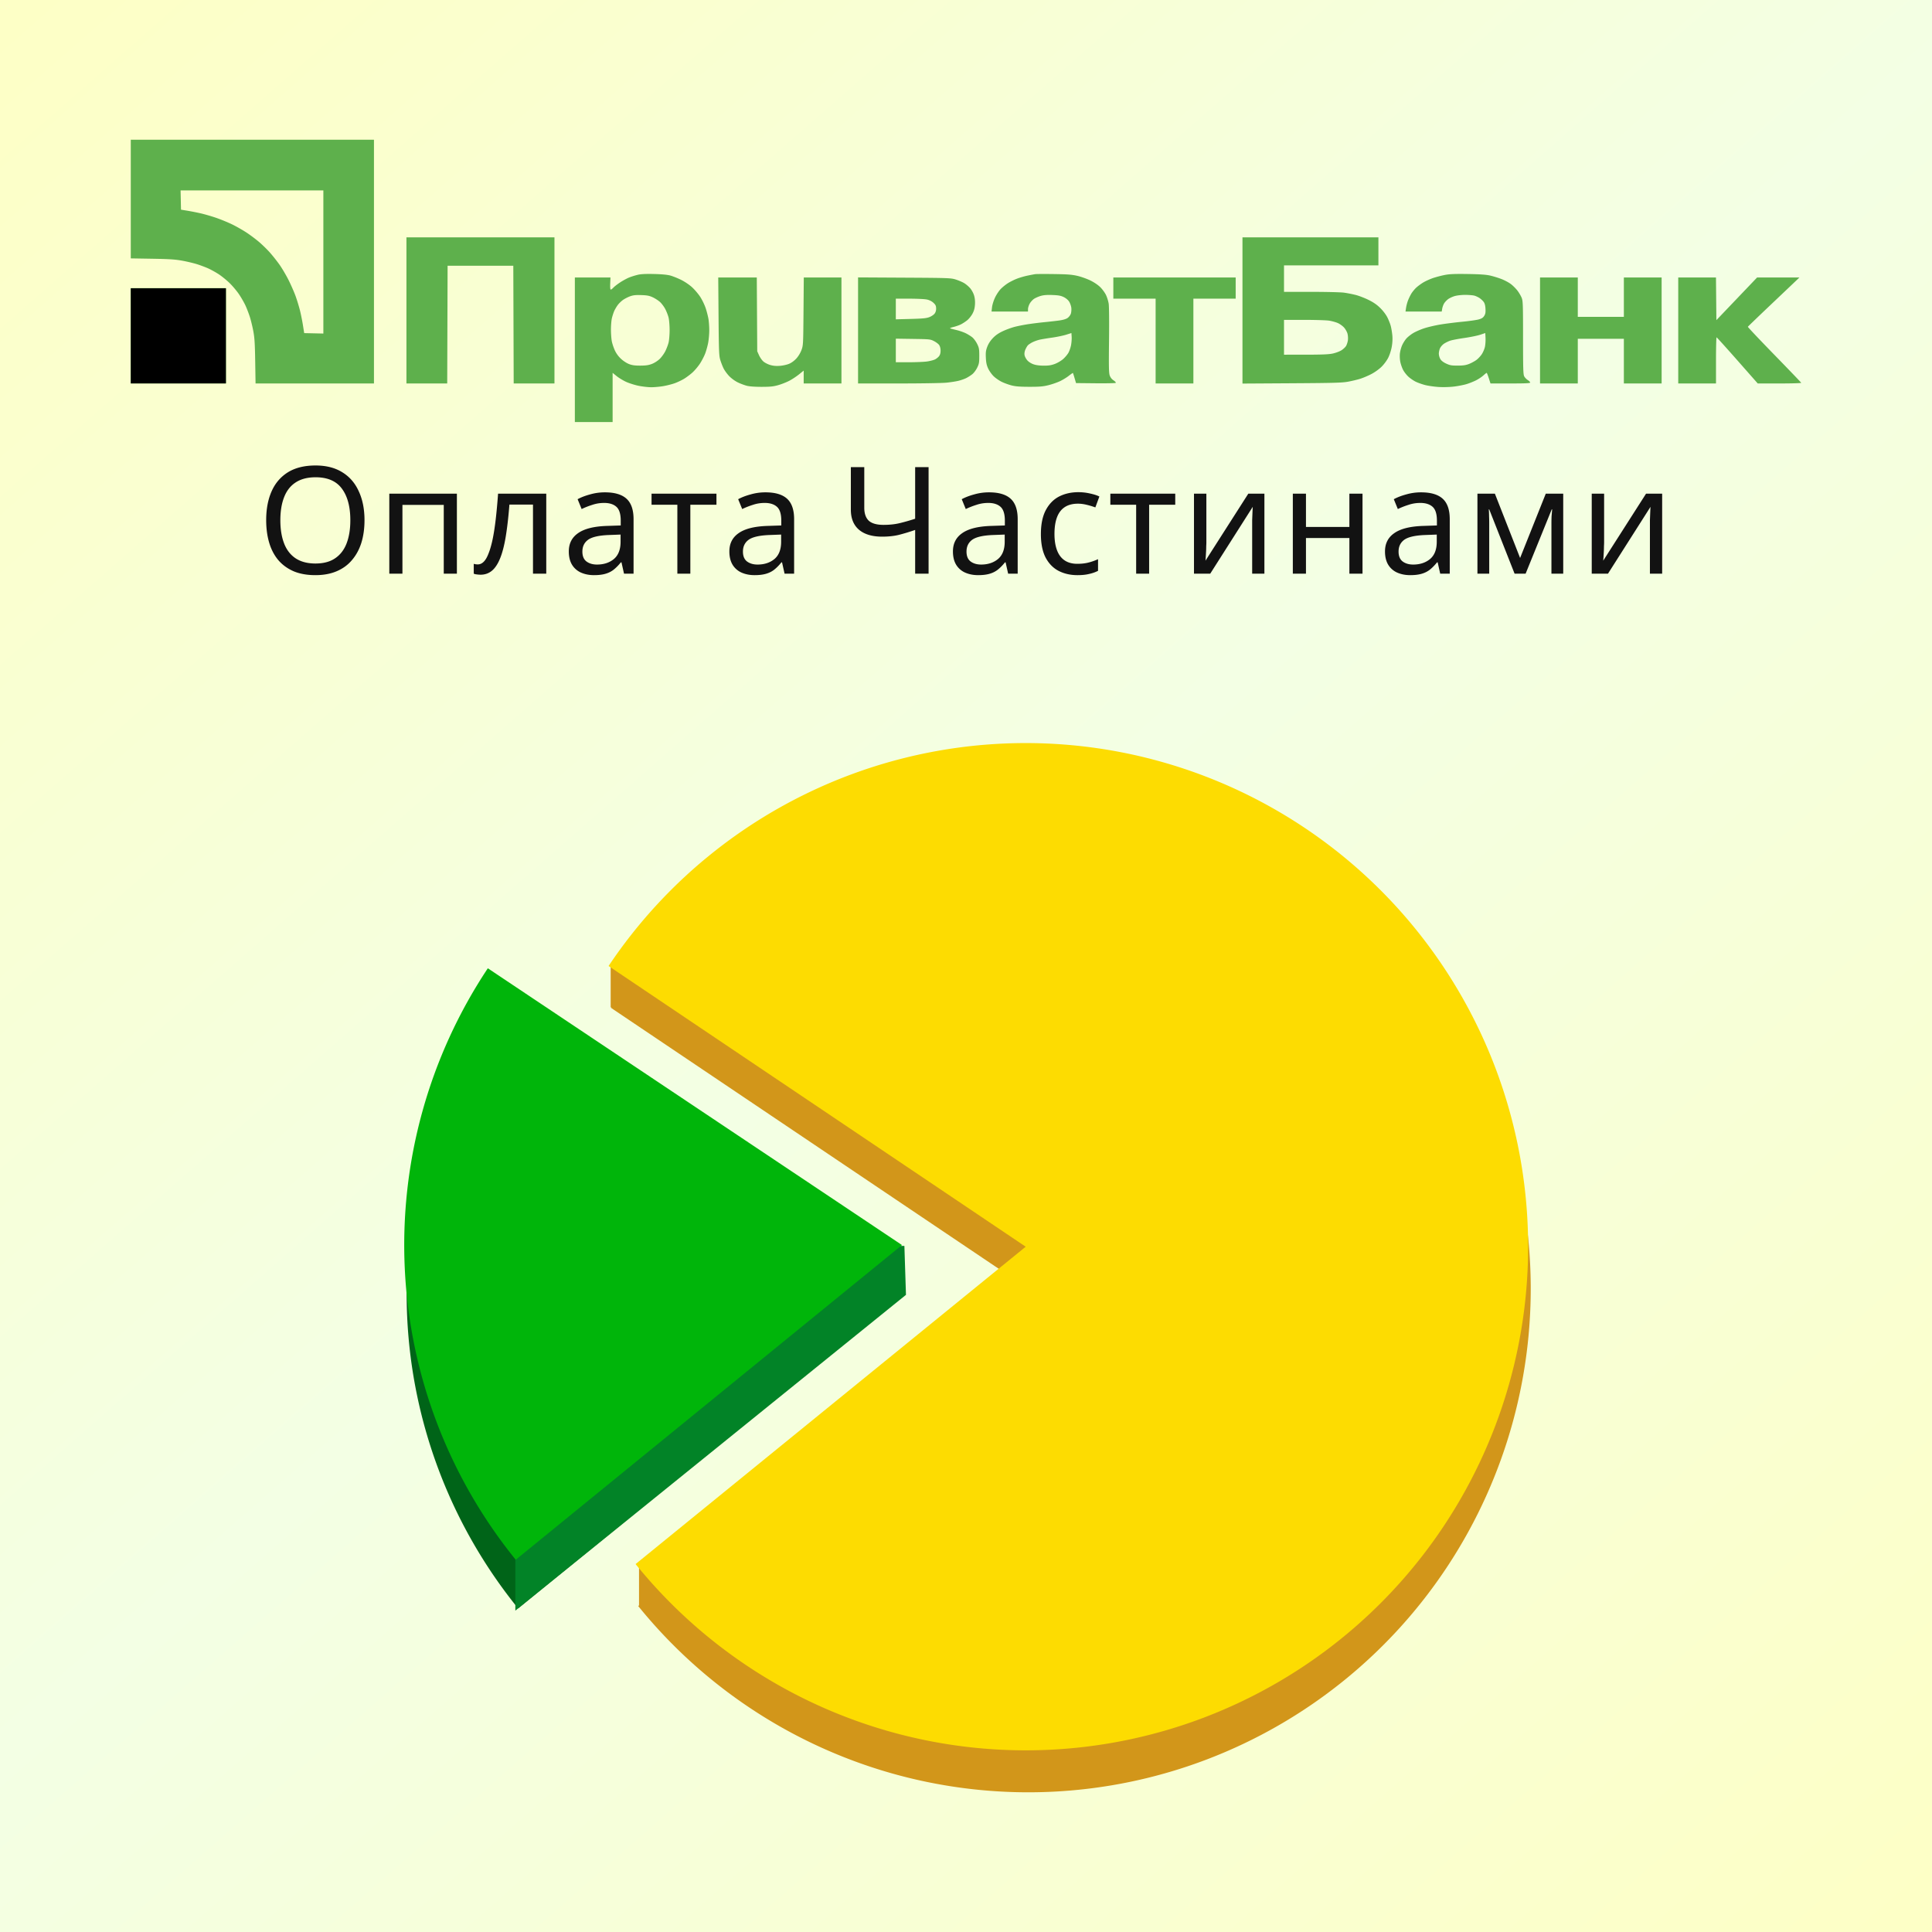 <svg xmlns="http://www.w3.org/2000/svg" width="650" height="650" fill="none" viewBox="0 0 650 650">
  <rect x="0" y="0" width="650" height="650" fill="#333333" stroke="none"/>
  <g clip-path="url(#a)">
    <path fill="#fff" d="M0 0h650v650H0z"/>
    <path fill="url(#b)" d="M0 0h650v650H0z"/>
    <path fill="#D2961A" d="M302.057 597.184a168.995 168.995 0 0 1-87.342-56.852l.277-.225v-14.726l11.539 5.339 119.434-97.161-140.342-94.443.12-.178-.29-.013v-13.812l8.079 3.15a169.047 169.047 0 0 1 73.948-53.68 168.65 168.65 0 0 1 104.057-4.192 169.005 169.005 0 0 1 86.758 57.742 169.686 169.686 0 0 1 36.53 97.759 169.744 169.744 0 0 1-27.564 100.668 169.1 169.1 0 0 1-81.196 65.368 168.646 168.646 0 0 1-104.008 5.256Z"/>
    <path fill="#FDDC01" d="M213.838 526.215a168.995 168.995 0 0 0 87.342 56.852 168.646 168.646 0 0 0 104.008-5.256 169.106 169.106 0 0 0 81.196-65.368 169.744 169.744 0 0 0 27.564-100.668 169.686 169.686 0 0 0-36.53-97.759 169.012 169.012 0 0 0-86.759-57.742 168.653 168.653 0 0 0-104.056 4.191 169.107 169.107 0 0 0-81.857 64.534l140.342 94.443-131.25 106.773Z"/>
    <path fill="#006418" d="M164.935 342.143a168.163 168.163 0 0 0-27.939 101.043 168.094 168.094 0 0 0 37.324 97.951l129.948-105.878-139.333-93.116Z"/>
    <path fill="#028327" d="m304.273 419.17.529 16.468L173.379 541.88v-17.53c7.596-16.999 22.787-51.209 22.787-52.059 0-.85 70.658-35.768 105.987-53.121h2.12Z"/>
    <path fill="#00B50A" d="M164.126 325.768a168.163 168.163 0 0 0-27.939 101.043 168.102 168.102 0 0 0 37.325 97.951l129.947-105.878-139.333-93.116Z"/>
    <path fill="#5EB04C" fill-rule="evenodd" d="M44 66.965V86.93l7.178.12c5.769.098 7.753.226 10.105.652 1.61.291 3.87.828 5.022 1.192 1.151.365 2.84 1 3.75 1.409.912.41 2.483 1.28 3.491 1.934 1.009.654 2.674 2.003 3.7 3 1.027.995 2.484 2.74 3.24 3.876.755 1.136 1.717 2.827 2.138 3.757.42.93 1.052 2.573 1.403 3.652.352 1.079.88 3.227 1.175 4.775.444 2.327.557 4.103.657 10.264l.121 7.45h39.836V47H44v19.965Zm64.792 21.175v24.076l-3.224-.071-3.225-.071-.426-2.675c-.235-1.47-.684-3.705-.998-4.966a61.07 61.07 0 0 0-1.433-4.712c-.473-1.33-1.549-3.795-2.39-5.476-.84-1.68-2.246-4.06-3.125-5.288-.878-1.227-2.323-3.045-3.21-4.038-.887-.993-2.481-2.55-3.542-3.461-1.061-.91-2.957-2.335-4.212-3.167-1.255-.83-3.428-2.072-4.828-2.757-1.4-.686-3.86-1.698-5.467-2.25-1.607-.551-4.008-1.245-5.336-1.541a93.506 93.506 0 0 0-4.447-.869l-2.032-.329-.071-3.24-.072-3.24h48.038V88.14Zm27.95 16.293v24.578h13.718l.065-19.803.065-19.802h22.105l.065 19.802.065 19.803h13.718V79.855h-49.801v24.578Zm281.275.018v24.596l16.579-.102c13.975-.085 16.941-.167 18.881-.52 1.266-.231 3.095-.663 4.065-.961.97-.298 2.672-1.013 3.781-1.588 1.183-.614 2.615-1.633 3.461-2.462.835-.82 1.79-2.105 2.268-3.055.477-.948.979-2.503 1.189-3.689.237-1.334.305-2.672.194-3.832-.094-.981-.327-2.386-.518-3.122-.191-.736-.707-2.054-1.147-2.929-.48-.952-1.442-2.221-2.399-3.161-1.15-1.132-2.261-1.899-3.966-2.741-1.303-.643-3.243-1.39-4.312-1.658a44.31 44.31 0 0 0-3.893-.762c-1.087-.151-5.994-.272-11.079-.272h-9.129v-8.914h31.761v-9.424h-45.736v24.596ZM214.62 92.443a24.15 24.15 0 0 0-2.893.895c-.752.3-2.124 1.04-3.049 1.645-.924.605-1.958 1.403-2.297 1.773-.339.37-.739.673-.889.674-.179 0-.245-.702-.191-2.038l.083-2.038h-11.98V142h12.704v-16.561l1.334 1.085c.734.597 2.163 1.467 3.175 1.934 1.013.466 2.9 1.066 4.193 1.333 1.293.268 3.222.488 4.287.49 1.064.002 2.916-.168 4.113-.378 1.198-.209 2.927-.653 3.843-.986.915-.333 2.303-.993 3.083-1.466.78-.473 2.032-1.407 2.782-2.077.751-.669 1.886-2.003 2.523-2.964.638-.961 1.457-2.534 1.821-3.495.364-.961.816-2.607 1.006-3.658.19-1.05.349-2.884.352-4.075.004-1.19-.112-2.903-.258-3.807-.147-.903-.567-2.553-.934-3.667-.368-1.115-1.198-2.84-1.846-3.834-.647-.995-1.898-2.462-2.779-3.261-.923-.838-2.476-1.882-3.667-2.468-1.136-.558-2.752-1.205-3.59-1.438-1.012-.28-2.849-.455-5.463-.519-2.753-.067-4.398.01-5.463.255Zm133.65-.206c-.419.06-1.62.29-2.668.511-1.048.22-2.649.694-3.557 1.051-.909.358-2.249 1.03-2.978 1.496-.73.464-1.805 1.335-2.389 1.935-.584.6-1.443 1.893-1.907 2.873-.475 1.003-.918 2.423-1.013 3.248l-.168 1.464h12.266l.004-.828c.002-.455.262-1.283.576-1.839.314-.556.962-1.275 1.441-1.598.478-.323 1.491-.769 2.252-.99.991-.29 2.112-.376 3.954-.305 2.044.078 2.823.22 3.796.695.74.361 1.457.962 1.816 1.521.326.509.656 1.44.734 2.071.078.633.004 1.541-.165 2.028-.169.487-.675 1.132-1.13 1.438-.536.362-1.557.653-2.922.836-1.154.153-3.299.396-4.766.539-1.467.144-3.868.438-5.336.654-1.467.216-3.582.628-4.7.916-1.118.287-2.952.959-4.074 1.493-1.443.686-2.418 1.37-3.327 2.334-.836.886-1.486 1.895-1.858 2.885-.474 1.259-.555 1.894-.471 3.686.077 1.645.262 2.515.769 3.622.367.801 1.199 1.975 1.848 2.607.649.632 1.898 1.493 2.775 1.912.876.42 2.383.96 3.347 1.201 1.3.324 2.837.438 5.945.44 3.459.001 4.578-.095 6.394-.55 1.211-.304 2.955-.909 3.876-1.345.921-.437 2.255-1.253 2.964-1.815.71-.562 1.327-.984 1.371-.936.045.047.299.83.565 1.741l.484 1.655 6.576.068c3.616.038 6.671-.027 6.788-.145.117-.117-.21-.491-.725-.832a3.277 3.277 0 0 1-1.3-1.638c-.299-.842-.339-2.892-.236-11.843.072-6.251.023-11.461-.116-12.33-.132-.829-.531-2.123-.887-2.878-.356-.754-1.208-1.933-1.893-2.62-.767-.769-2.052-1.646-3.343-2.283-1.153-.569-3.125-1.273-4.383-1.564-1.862-.431-3.325-.544-7.877-.61-3.074-.044-5.933-.031-6.352.03Zm137.97.24a36.262 36.262 0 0 0-3.971 1.02c-1.066.353-2.61 1.046-3.43 1.539-.821.493-1.931 1.32-2.466 1.836-.536.516-1.262 1.427-1.613 2.023a17.537 17.537 0 0 0-1.091 2.292 14.251 14.251 0 0 0-.626 2.418l-.174 1.21h12.182l.165-.976c.091-.537.377-1.326.636-1.754.259-.427.853-1.065 1.319-1.418.466-.353 1.468-.825 2.227-1.049.794-.233 2.305-.406 3.558-.405 1.197.001 2.59.117 3.096.258.505.14 1.295.512 1.755.826.46.314 1.07.887 1.356 1.273.358.485.547 1.198.609 2.293.07 1.259-.017 1.758-.423 2.407-.39.622-.834.908-1.856 1.196-.739.208-3.231.562-5.537.785-2.305.224-5.612.64-7.346.926-1.735.286-4.182.856-5.439 1.268-1.256.411-2.942 1.149-3.747 1.639-.805.49-1.834 1.314-2.286 1.83-.452.516-1.082 1.516-1.4 2.223-.318.707-.656 1.929-.75 2.716-.1.835-.044 2.054.134 2.929.168.824.599 2.047.96 2.718.36.67 1.139 1.666 1.73 2.212.591.546 1.668 1.294 2.393 1.663.724.368 2.192.894 3.262 1.17 1.07.275 3.156.57 4.636.656 1.618.094 3.69.03 5.2-.16 1.381-.175 3.257-.548 4.17-.83.913-.283 2.32-.847 3.128-1.256.808-.408 1.908-1.14 2.445-1.626.537-.486 1.041-.884 1.121-.884.08 0 .403.802.718 1.783l.573 1.783h6.683c5.182 0 6.681-.072 6.673-.319-.005-.175-.376-.549-.824-.832-.448-.282-.987-.855-1.197-1.273-.325-.645-.382-2.606-.382-12.985 0-11.067-.043-12.334-.448-13.371-.246-.63-.878-1.717-1.403-2.414-.526-.697-1.526-1.7-2.221-2.23-.695-.53-2.122-1.297-3.17-1.703a32.85 32.85 0 0 0-3.811-1.172c-1.386-.314-3.433-.457-7.496-.523-4.178-.067-6.103.006-7.622.288Zm-244.493 13.93c.092 11.505.157 13.234.551 14.581.245.84.75 2.154 1.121 2.92.371.765 1.269 1.989 1.995 2.718.768.773 1.988 1.641 2.922 2.08.881.415 2.231.911 3 1.103.858.214 2.769.345 4.954.34 2.919-.007 3.92-.112 5.579-.587 1.111-.318 2.783-.98 3.714-1.47s2.394-1.458 3.251-2.15l1.558-1.259v4.328h12.704V93.354h-12.671l-.093 11.397c-.09 11.126-.106 11.436-.674 12.987-.349.955-1.025 2.085-1.695 2.831-.684.763-1.619 1.459-2.427 1.808-.744.32-2.101.626-3.132.704-1.292.098-2.239.015-3.267-.284-.796-.232-1.833-.762-2.305-1.177-.472-.416-1.131-1.358-1.463-2.095l-.603-1.339-.075-12.416-.075-12.416h-12.972l.103 13.053Zm46.939 4.763v17.841h13.567c7.639 0 14.717-.117 16.198-.268 1.448-.147 3.311-.442 4.141-.656.83-.214 1.973-.625 2.541-.913a14.395 14.395 0 0 0 1.971-1.264c.521-.411 1.256-1.388 1.651-2.195.636-1.298.712-1.726.712-4.001 0-2.276-.075-2.701-.715-4.006-.393-.802-1.116-1.791-1.607-2.197-.491-.405-1.492-1.031-2.226-1.391-.733-.36-2.125-.843-3.093-1.074-.968-.23-1.931-.48-2.141-.554-.21-.074.275-.29 1.077-.48.803-.19 1.946-.591 2.541-.891.596-.301 1.543-.921 2.106-1.379.563-.457 1.352-1.435 1.752-2.172.524-.966.762-1.817.849-3.041.081-1.129-.013-2.166-.281-3.088-.23-.795-.796-1.85-1.323-2.466-.506-.593-1.439-1.383-2.074-1.756-.635-.373-1.912-.911-2.837-1.197-1.601-.494-2.44-.524-17.246-.607l-15.563-.086v17.841Zm85.882-14.25v3.565h14.229v28.526h12.704v-28.526h14.229v-7.131h-41.162v3.566Zm143.56 14.262v17.829h12.704v-15.027h15.499v15.027h12.705V93.354h-12.705v13.244h-15.499V93.354h-12.704v17.828Zm46.498 0v17.829h12.704v-7.768c0-4.273.086-7.761.191-7.752.104.009 3.264 3.504 7.02 7.768l6.83 7.752h7.357c4.163 0 7.319-.098 7.271-.226-.046-.124-4.122-4.37-9.058-9.436-4.935-5.066-8.937-9.298-8.893-9.404.044-.106 3.625-3.554 7.957-7.662 4.333-4.108 8.218-7.798 8.635-8.2l.757-.73h-14.235l-6.853 7.179-6.852 7.177-.068-7.177-.067-7.178h-12.696v17.828ZM44 112.965v16.046h32.015V96.92H44v16.045Zm175.605-12.944c.785.363 1.883 1.073 2.44 1.576.556.504 1.357 1.578 1.78 2.386.423.808.925 2.099 1.114 2.87.19.77.345 2.661.345 4.202s-.157 3.432-.349 4.202c-.192.771-.683 2.072-1.093 2.891-.409.82-1.254 1.988-1.877 2.595-.657.64-1.747 1.346-2.588 1.676-1.125.442-2 .575-3.868.589-1.818.013-2.754-.108-3.794-.492-.81-.299-1.939-1.019-2.73-1.743a9.26 9.26 0 0 1-2.089-2.802c-.406-.862-.876-2.247-1.045-3.078-.168-.831-.306-2.632-.306-4.002 0-1.37.144-3.097.32-3.838.176-.741.519-1.805.761-2.365.243-.561.777-1.478 1.189-2.038.41-.56 1.229-1.353 1.819-1.763.59-.409 1.667-.956 2.394-1.215 1.019-.364 1.875-.454 3.735-.392 1.95.065 2.689.208 3.842.741Zm92.226.747c.858.185 1.626.567 2.203 1.097.723.665.891 1.008.914 1.87.018.705-.148 1.291-.503 1.768-.291.392-1.09.927-1.774 1.189-1.007.386-2.198.502-6.262.608l-5.018.132v-6.947h4.561c2.509 0 5.154.128 5.879.283Zm135.389 7.118c.9.147 2.185.503 2.857.793.672.29 1.616.965 2.099 1.501.483.535 1.01 1.466 1.172 2.068.161.602.224 1.601.14 2.221-.085.619-.36 1.479-.611 1.909-.25.431-.968 1.1-1.593 1.488-.626.388-1.935.874-2.91 1.081-1.325.282-3.617.378-9.077.381l-7.305.004v-11.715l6.797.002c3.738.001 7.532.121 8.431.267Zm-86.883 8.263c-.161.84-.567 2.004-.903 2.585-.336.582-1.128 1.514-1.76 2.071-.631.557-1.862 1.285-2.735 1.617-1.221.464-2.086.603-3.747.601-1.419-.002-2.613-.16-3.482-.462-.805-.28-1.62-.8-2.084-1.329-.419-.479-.833-1.255-.921-1.726-.103-.545-.011-1.213.251-1.842.226-.543.607-1.204.846-1.47.24-.265.95-.741 1.579-1.057a12.6 12.6 0 0 1 2.413-.856c.699-.155 2.583-.468 4.186-.695 1.603-.227 3.719-.666 4.701-.975l1.785-.562.082 1.286c.044.707-.05 1.973-.211 2.814Zm139.249.549c-.158.722-.632 1.835-1.054 2.474-.423.639-1.24 1.51-1.817 1.936-.578.425-1.684 1.024-2.46 1.331-1.096.433-1.946.558-3.823.562-2.079.004-2.616-.089-3.868-.669-.965-.447-1.627-.957-1.968-1.518-.283-.465-.515-1.286-.515-1.825-.001-.539.188-1.38.42-1.869.231-.489.831-1.161 1.334-1.493.502-.333 1.41-.78 2.017-.994.607-.214 2.76-.627 4.784-.919 2.024-.291 4.443-.785 5.375-1.097l1.695-.568.083 1.668c.046.917-.046 2.259-.203 2.981Zm-185.377-1.95c.691.35 1.473.935 1.737 1.301.3.413.487 1.115.499 1.858.012.81-.144 1.417-.484 1.883-.276.379-.896.886-1.379 1.127-.482.241-1.675.554-2.651.695-.976.142-3.747.259-6.157.262l-4.383.005v-7.937l5.78.085c5.577.081 5.825.107 7.038.721Z" clip-rule="evenodd"/>
    <path fill="#000" d="M44 96.998h32v32H44z"/>
    <path fill="#121212" d="M122.632 175.03c0 2.777-.351 5.304-1.054 7.579-.703 2.243-1.757 4.183-3.162 5.823-1.372 1.64-3.096 2.895-5.17 3.765-2.042.87-4.418 1.305-7.128 1.305-2.811 0-5.254-.435-7.329-1.305-2.075-.904-3.798-2.159-5.17-3.765-1.372-1.64-2.393-3.597-3.062-5.873-.67-2.275-1.004-4.802-1.004-7.579 0-3.681.602-6.894 1.807-9.638 1.205-2.744 3.029-4.886 5.472-6.425 2.476-1.539 5.588-2.309 9.336-2.309 3.581 0 6.592.77 9.035 2.309 2.443 1.506 4.284 3.648 5.522 6.425 1.271 2.744 1.907 5.973 1.907 9.688Zm-28.31 0c0 3.012.418 5.605 1.255 7.78.836 2.175 2.124 3.849 3.865 5.02 1.773 1.171 3.999 1.757 6.676 1.757 2.71 0 4.919-.586 6.626-1.757 1.74-1.171 3.028-2.845 3.865-5.02.836-2.175 1.255-4.768 1.255-7.78 0-4.518-.937-8.048-2.811-10.591-1.874-2.577-4.836-3.866-8.885-3.866-2.711 0-4.953.586-6.726 1.757-1.74 1.138-3.029 2.795-3.865 4.97-.837 2.141-1.255 4.718-1.255 7.73Zm59.394-8.935V193h-4.417v-23.14h-13.905V193h-4.417v-26.905h22.739ZM183.784 193h-4.467v-23.241h-7.931c-.335 4.25-.753 7.881-1.255 10.893-.502 2.978-1.138 5.404-1.907 7.278-.77 1.874-1.69 3.246-2.761 4.116-1.071.87-2.326 1.305-3.765 1.305a8.56 8.56 0 0 1-1.305-.1c-.401-.033-.736-.117-1.004-.251v-3.313c.201.067.419.117.653.151.234.033.468.05.703.05.736 0 1.405-.301 2.007-.904.603-.602 1.138-1.522 1.607-2.76.502-1.239.953-2.795 1.355-4.669.402-1.907.753-4.149 1.054-6.726.301-2.577.569-5.488.803-8.734h16.213V193Zm19.734-27.357c3.279 0 5.705.72 7.278 2.159 1.573 1.439 2.359 3.731 2.359 6.877V193h-3.212l-.854-3.815h-.2c-.77.971-1.573 1.79-2.41 2.46-.803.636-1.74 1.104-2.811 1.405-1.037.301-2.309.452-3.815.452-1.606 0-3.062-.284-4.367-.853a6.72 6.72 0 0 1-3.011-2.611c-.737-1.204-1.105-2.71-1.105-4.517 0-2.677 1.054-4.735 3.163-6.174 2.108-1.473 5.354-2.276 9.738-2.41l4.567-.15v-1.607c0-2.242-.485-3.798-1.455-4.668-.971-.87-2.343-1.305-4.116-1.305-1.406 0-2.744.218-4.016.653-1.272.401-2.46.87-3.564 1.405l-1.355-3.313c1.171-.636 2.56-1.171 4.166-1.606a17.82 17.82 0 0 1 5.02-.703Zm1.305 14.356c-3.347.134-5.672.67-6.977 1.607-1.272.937-1.908 2.258-1.908 3.965 0 1.506.452 2.61 1.355 3.313.937.703 2.125 1.054 3.564 1.054 2.276 0 4.167-.619 5.672-1.857 1.506-1.272 2.259-3.213 2.259-5.823v-2.409l-3.965.15Zm36.219-10.19h-8.785V193h-4.367v-23.191h-8.684v-3.714h21.836v3.714Zm16.493-4.166c3.28 0 5.706.72 7.279 2.159 1.572 1.439 2.359 3.731 2.359 6.877V193h-3.213l-.853-3.815h-.201c-.77.971-1.573 1.79-2.409 2.46-.803.636-1.74 1.104-2.811 1.405-1.038.301-2.309.452-3.815.452-1.606 0-3.062-.284-4.367-.853a6.717 6.717 0 0 1-3.012-2.611c-.736-1.204-1.104-2.71-1.104-4.517 0-2.677 1.054-4.735 3.162-6.174 2.108-1.473 5.354-2.276 9.738-2.41l4.568-.15v-1.607c0-2.242-.485-3.798-1.456-4.668-.97-.87-2.342-1.305-4.116-1.305-1.405 0-2.744.218-4.015.653-1.272.401-2.46.87-3.564 1.405l-1.356-3.313c1.172-.636 2.56-1.171 4.167-1.606a17.813 17.813 0 0 1 5.019-.703Zm1.305 14.356c-3.346.134-5.672.67-6.977 1.607-1.272.937-1.907 2.258-1.907 3.965 0 1.506.451 2.61 1.355 3.313.937.703 2.125 1.054 3.564 1.054 2.275 0 4.166-.619 5.672-1.857 1.506-1.272 2.259-3.213 2.259-5.823v-2.409l-3.966.15ZM312.411 193h-4.518v-14.707a69.666 69.666 0 0 1-5.471 1.656c-1.673.402-3.547.602-5.622.602-3.346 0-5.94-.769-7.78-2.309-1.841-1.572-2.761-3.831-2.761-6.776V157.16h4.518v13.653c0 1.941.502 3.397 1.505 4.367 1.038.937 2.694 1.406 4.97 1.406 1.974 0 3.748-.184 5.321-.552 1.572-.368 3.346-.87 5.32-1.506V157.16h4.518V193Zm20.342-27.357c3.279 0 5.705.72 7.278 2.159 1.573 1.439 2.359 3.731 2.359 6.877V193h-3.212l-.854-3.815h-.201c-.769.971-1.572 1.79-2.409 2.46-.803.636-1.74 1.104-2.811 1.405-1.037.301-2.309.452-3.815.452-1.606 0-3.062-.284-4.367-.853a6.727 6.727 0 0 1-3.012-2.611c-.736-1.204-1.104-2.71-1.104-4.517 0-2.677 1.054-4.735 3.162-6.174 2.109-1.473 5.355-2.276 9.738-2.41l4.568-.15v-1.607c0-2.242-.485-3.798-1.455-4.668-.971-.87-2.343-1.305-4.116-1.305-1.406 0-2.744.218-4.016.653-1.272.401-2.46.87-3.564 1.405l-1.355-3.313c1.171-.636 2.56-1.171 4.166-1.606a17.814 17.814 0 0 1 5.02-.703Zm1.305 14.356c-3.347.134-5.673.67-6.978 1.607-1.271.937-1.907 2.258-1.907 3.965 0 1.506.452 2.61 1.355 3.313.937.703 2.125 1.054 3.564 1.054 2.276 0 4.166-.619 5.672-1.857 1.506-1.272 2.259-3.213 2.259-5.823v-2.409l-3.965.15Zm28.438 13.503c-2.376 0-4.501-.485-6.375-1.456-1.84-.97-3.296-2.476-4.367-4.517-1.037-2.042-1.556-4.652-1.556-7.831 0-3.313.552-6.007 1.656-8.081 1.105-2.075 2.594-3.598 4.468-4.568 1.907-.971 4.066-1.456 6.475-1.456 1.372 0 2.694.151 3.966.452 1.271.268 2.309.602 3.112 1.004l-1.356 3.664a25.983 25.983 0 0 0-2.811-.853c-1.07-.268-2.074-.402-3.011-.402-1.807 0-3.296.385-4.468 1.155-1.171.769-2.041 1.907-2.61 3.413-.569 1.506-.853 3.38-.853 5.622 0 2.142.284 3.965.853 5.471.569 1.506 1.422 2.644 2.56 3.414 1.138.769 2.56 1.154 4.267 1.154 1.472 0 2.761-.151 3.865-.452a18.8 18.8 0 0 0 3.112-1.104v3.915c-.904.469-1.907.82-3.012 1.054-1.071.268-2.376.402-3.915.402Zm32.902-23.693h-8.784V193h-4.368v-23.191h-8.683v-3.714h21.835v3.714Zm10.47 12.7c0 .301-.017.736-.05 1.305 0 .536-.017 1.121-.05 1.757-.034.602-.067 1.188-.101 1.757-.033.535-.067.97-.1 1.305l14.406-22.538h5.421V193h-4.116v-17.97l.1-2.56c.034-.87.067-1.523.101-1.958L407.173 193h-5.471v-26.905h4.166v16.414Zm33.51-16.414v11.194h14.607v-11.194h4.417V193h-4.417v-11.997h-14.607V193h-4.418v-26.905h4.418Zm38.737-.452c3.279 0 5.705.72 7.278 2.159 1.573 1.439 2.359 3.731 2.359 6.877V193h-3.212l-.854-3.815h-.2c-.77.971-1.573 1.79-2.41 2.46-.803.636-1.74 1.104-2.811 1.405-1.037.301-2.309.452-3.815.452-1.606 0-3.062-.284-4.367-.853a6.72 6.72 0 0 1-3.011-2.611c-.737-1.204-1.105-2.71-1.105-4.517 0-2.677 1.054-4.735 3.163-6.174 2.108-1.473 5.354-2.276 9.738-2.41l4.568-.15v-1.607c0-2.242-.486-3.798-1.456-4.668-.971-.87-2.343-1.305-4.116-1.305-1.406 0-2.744.218-4.016.653-1.272.401-2.46.87-3.564 1.405l-1.355-3.313c1.171-.636 2.56-1.171 4.166-1.606a17.82 17.82 0 0 1 5.02-.703Zm1.305 14.356c-3.347.134-5.672.67-6.977 1.607-1.272.937-1.908 2.258-1.908 3.965 0 1.506.452 2.61 1.355 3.313.937.703 2.125 1.054 3.564 1.054 2.276 0 4.167-.619 5.672-1.857 1.506-1.272 2.259-3.213 2.259-5.823v-2.409l-3.965.15Zm46.509-13.904V193h-3.966v-17.167c0-.703.017-1.439.05-2.209.067-.769.134-1.522.201-2.258h-.15L513.279 193h-3.714l-8.533-21.634h-.151c.067.736.1 1.489.1 2.258.034.77.051 1.556.051 2.36V193h-3.966v-26.905h5.873l8.483 21.634 8.634-21.634h5.873Zm13.758 16.414c0 .301-.017.736-.05 1.305 0 .536-.017 1.121-.05 1.757-.034.602-.067 1.188-.101 1.757-.033.535-.067.97-.1 1.305l14.406-22.538h5.421V193h-4.116v-17.97c.034-.87.067-1.724.101-2.56.033-.87.067-1.523.1-1.958L540.992 193h-5.471v-26.905h4.166v16.414Z"/>
  </g>
  <defs>
    <linearGradient id="b" x1="-35" x2="629.293" y1="0" y2="758.415" gradientUnits="userSpaceOnUse">
      <stop stop-color="#FEFFC4"/>
      <stop offset=".464" stop-color="#F3FFE4"/>
      <stop offset=".969" stop-color="#FEFFC3"/>
    </linearGradient>
    <clipPath id="a">
      <path fill="#fff" d="M0 0h650v650H0z"/>
    </clipPath>
  </defs>
</svg>

